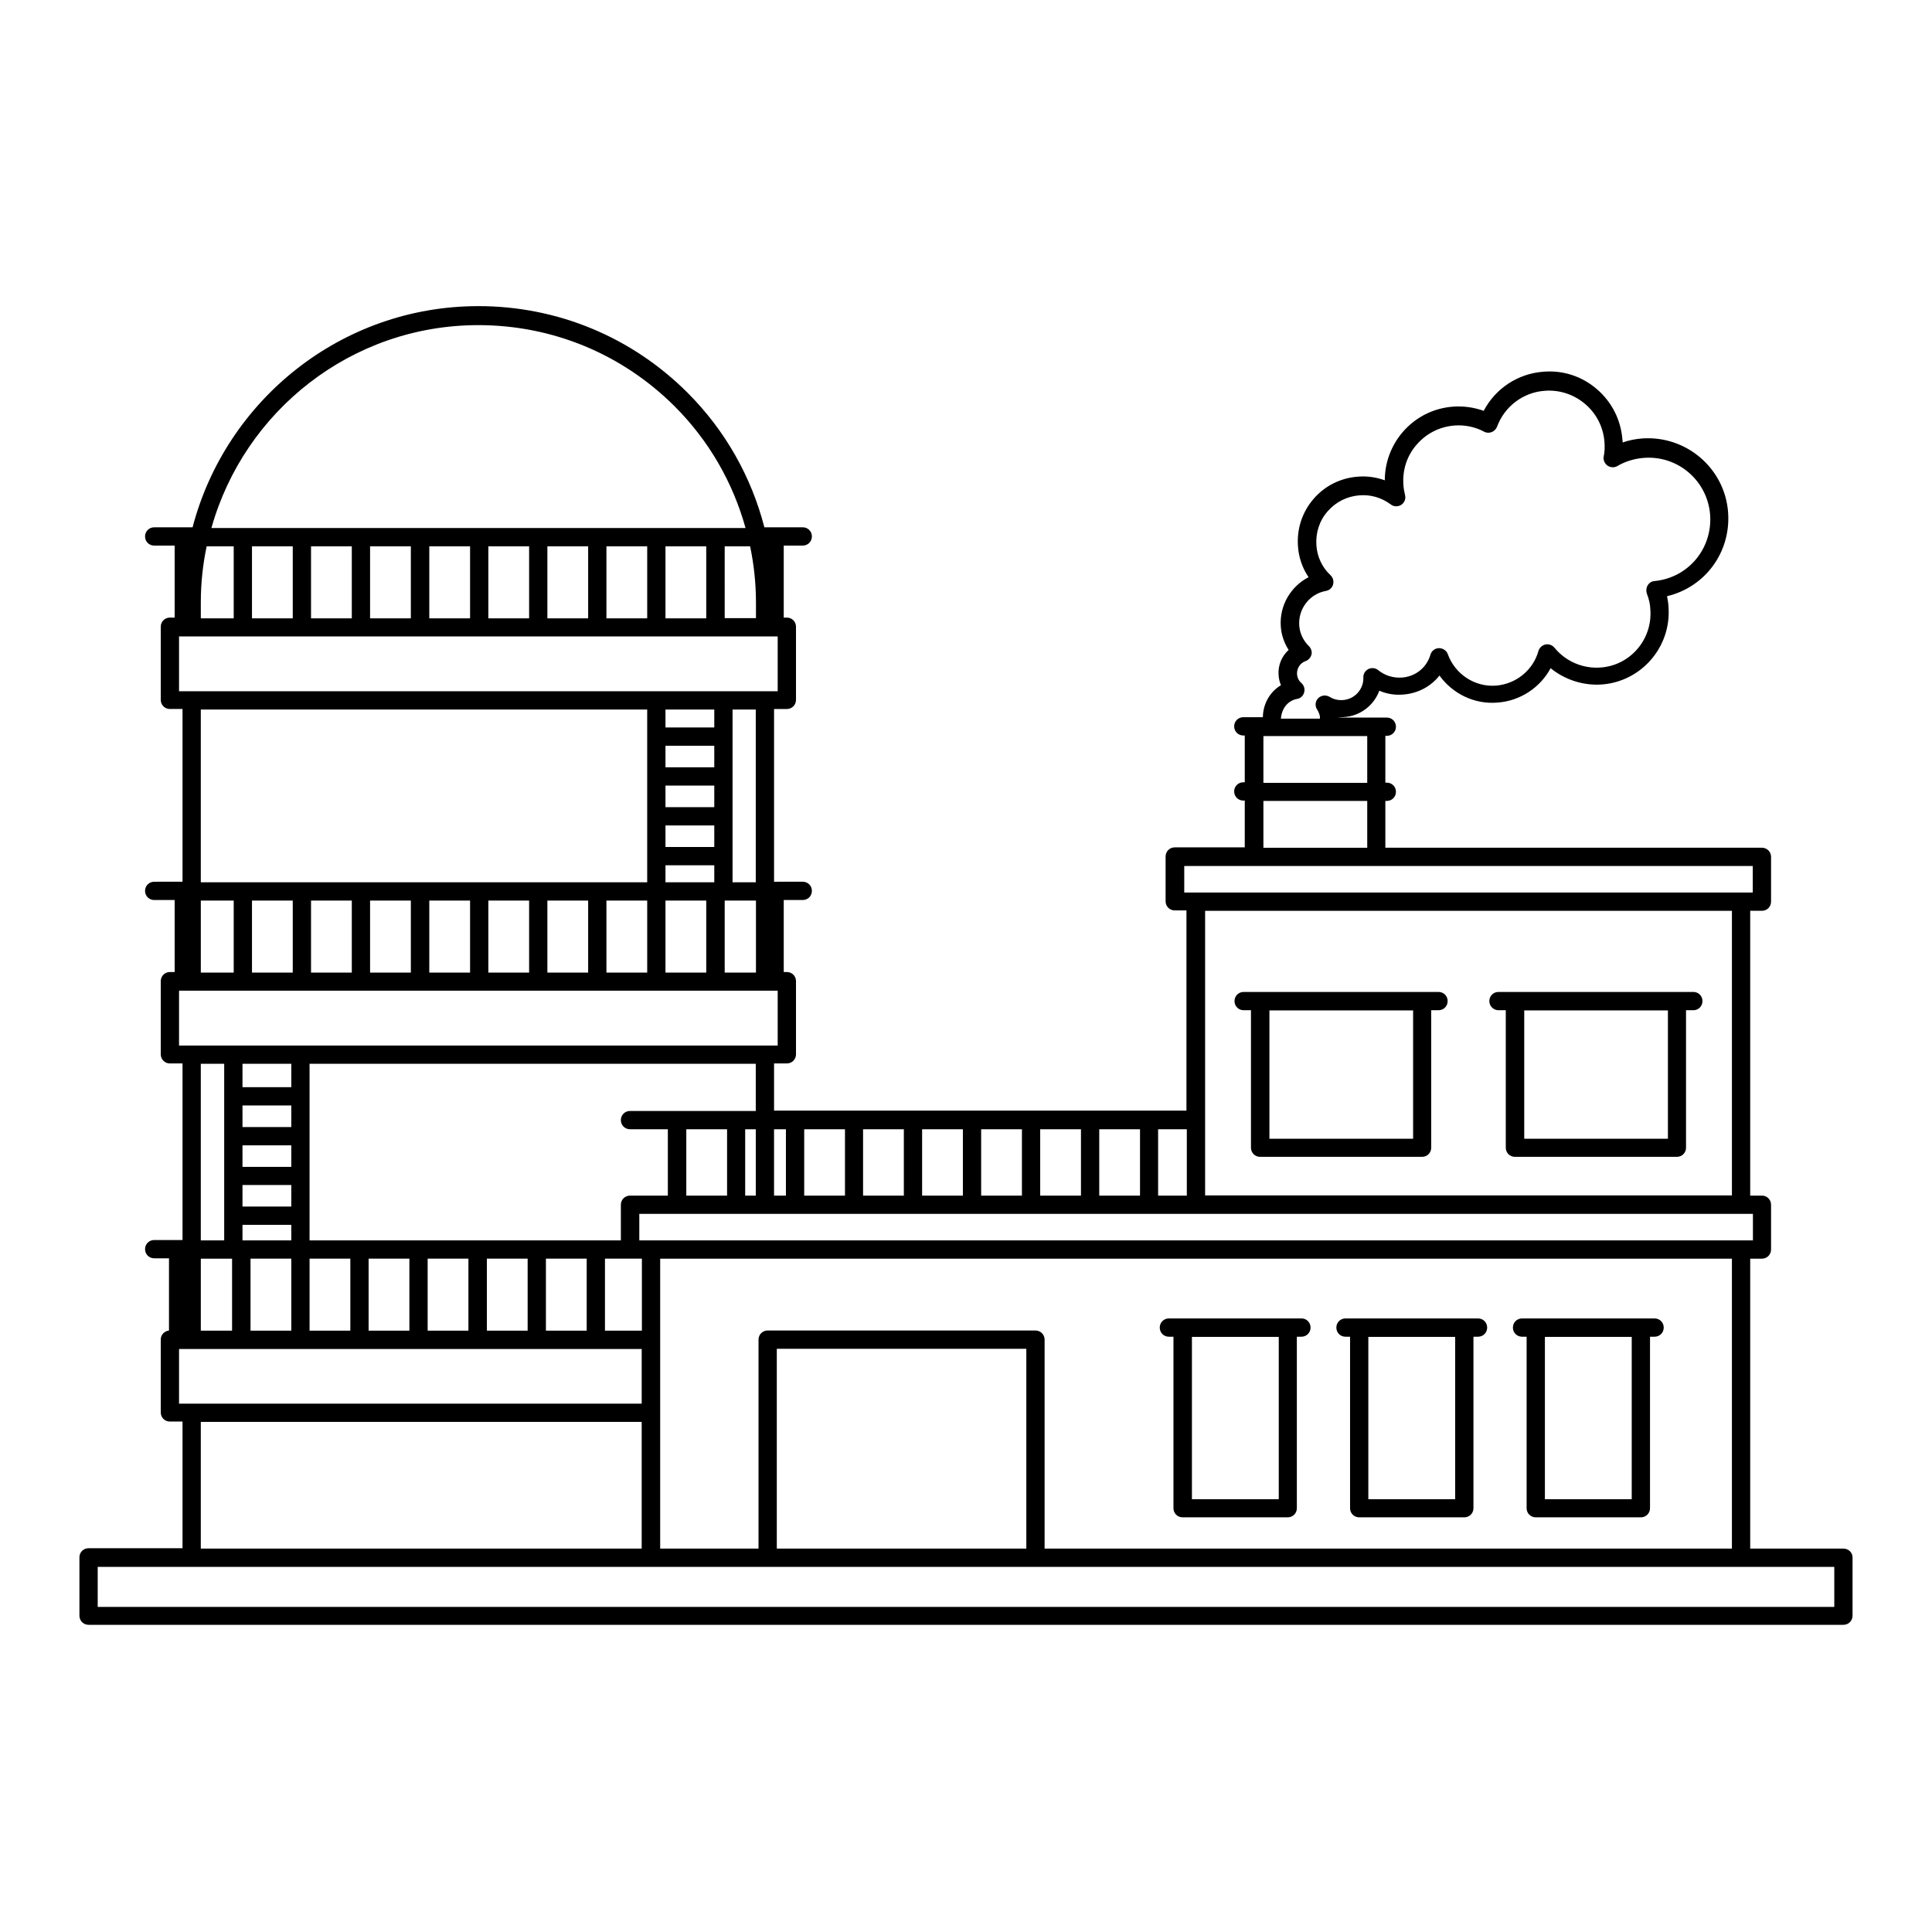 <?xml version="1.0" encoding="UTF-8"?>
<!-- Uploaded to: SVG Find, www.svgrepo.com, Generator: SVG Find Mixer Tools -->
<svg fill="#000000" width="800px" height="800px" version="1.1" viewBox="144 144 512 512" xmlns="http://www.w3.org/2000/svg">
 <g>
  <path d="m582.48 493.4h-35.121c-1.355 0-2.422 1.066-2.422 2.422 0 1.355 1.066 2.422 2.422 2.422h1.211v45.441c0 1.355 1.066 2.422 2.422 2.422h27.855c1.355 0 2.422-1.066 2.422-2.422v-45.441h1.211c1.355 0 2.422-1.066 2.422-2.422 0-1.359-1.066-2.422-2.422-2.422zm-6.055 47.91h-23.012v-43.02h23.012z"/>
  <path d="m535.69 493.4h-35.121c-1.355 0-2.422 1.066-2.422 2.422 0 1.355 1.066 2.422 2.422 2.422h1.211v45.441c0 1.355 1.066 2.422 2.422 2.422h27.855c1.355 0 2.422-1.066 2.422-2.422v-45.441h1.211c1.355 0 2.422-1.066 2.422-2.422 0-1.359-1.066-2.422-2.422-2.422zm-6.055 47.91h-23.012v-43.02h23.012z"/>
  <path d="m488.94 493.4h-35.172c-1.355 0-2.422 1.066-2.422 2.422 0 1.355 1.066 2.422 2.422 2.422h1.211v45.441c0 1.355 1.066 2.422 2.422 2.422h27.855c1.355 0 2.422-1.066 2.422-2.422v-45.441h1.211c1.355 0 2.422-1.066 2.422-2.422 0-1.359-1.062-2.422-2.371-2.422zm-6.055 47.91h-23.012v-43.02h23.012z"/>
  <path d="m473.58 411.72h1.938v36.43c0 1.355 1.066 2.422 2.422 2.422h42.922c1.355 0 2.422-1.066 2.422-2.422v-36.43h1.938c1.355 0 2.422-1.066 2.422-2.422s-1.066-2.422-2.422-2.422h-51.641c-1.355 0-2.422 1.066-2.422 2.422s1.066 2.422 2.422 2.422zm44.91 34.055h-38.078v-34.008h38.078z"/>
  <path d="m632.53 554.39h-24.707v-76.832h3.102c1.355 0 2.422-1.066 2.422-2.422v-11.867c0-1.355-1.066-2.422-2.422-2.422h-3.102v-75.477h3.102c1.355 0 2.422-1.066 2.422-2.422v-11.867c0-1.355-1.066-2.422-2.422-2.422h-99.793v-12.402h0.387c1.355 0 2.422-1.066 2.422-2.422s-1.066-2.422-2.422-2.422h-0.387v-12.402h0.387c1.355 0 2.422-1.066 2.422-2.422 0-1.355-1.066-2.422-2.422-2.422h-12.934c0-0.047 1.164-0.098 1.695-0.145 4.262-0.289 7.848-3.148 9.254-6.977 1.984 0.871 4.168 1.211 6.348 1.016 3.875-0.289 7.316-2.133 9.59-5.039 3.488 4.844 9.301 7.703 15.406 7.168 6.008-0.438 11.289-3.973 14.047-9.105 3.777 3.051 8.621 4.652 13.562 4.312 10.512-0.773 18.457-9.98 17.684-20.539-0.047-0.969-0.195-1.938-0.387-2.859 10.027-2.375 16.957-11.578 16.18-22.234-0.871-11.676-11.094-20.395-22.77-19.57-1.793 0.145-3.535 0.484-5.184 1.066 0-0.195 0-0.438-0.047-0.68-0.387-5.231-2.762-9.98-6.734-13.418-3.973-3.441-9.012-5.086-14.195-4.652-6.781 0.484-12.742 4.457-15.84 10.367-2.566-0.922-5.328-1.309-8.09-1.113-5.231 0.387-9.93 2.762-13.371 6.734-3.102 3.633-4.746 8.137-4.746 12.789-2.277-0.824-4.699-1.164-7.121-0.969-4.602 0.34-8.77 2.422-11.773 5.91-3.004 3.488-4.457 7.945-4.117 12.547 0.195 2.953 1.164 5.766 2.809 8.188-4.699 2.422-7.75 7.461-7.363 13.031 0.145 2.227 0.871 4.359 2.082 6.25-1.84 1.648-2.859 4.117-2.664 6.637 0.047 0.969 0.289 1.891 0.629 2.711-2.953 1.742-4.746 4.941-4.797 8.477h-5.184c-1.355 0-2.422 1.066-2.422 2.422s1.066 2.422 2.422 2.422h0.387v12.402h-0.387c-1.355 0-2.422 1.066-2.422 2.422s1.066 2.422 2.422 2.422h0.387v12.402h-18.555c-1.355 0-2.422 1.066-2.422 2.422v11.867c0 1.355 1.066 2.422 2.422 2.422h3.102v53.047h-109.29v-12.5h3.391c1.355 0 2.422-1.066 2.422-2.422v-19.379c0-1.355-1.066-2.422-2.422-2.422h-0.824v-19.086h5.039c1.355 0 2.422-1.066 2.422-2.422 0-1.355-1.066-2.422-2.422-2.422l-7.606 0.004v-45.777h3.391c1.355 0 2.422-1.066 2.422-2.422v-19.379c0-1.355-1.066-2.422-2.422-2.422h-0.824v-19.086h5.039c1.355 0 2.422-1.066 2.422-2.422 0-1.355-1.066-2.422-2.422-2.422h-10.172c-3.441-13.32-10.32-25.625-20.348-35.652-14.773-14.773-34.492-22.961-55.418-22.961-36.383 0-66.949 24.949-75.766 58.617h-10.172c-1.355 0-2.422 1.066-2.422 2.422 0 1.355 1.066 2.422 2.422 2.422h5.426v19.086l-1.262-0.008c-1.355 0-2.422 1.066-2.422 2.422v19.379c0 1.355 1.066 2.422 2.422 2.422h3.344v45.777l-7.508 0.004c-1.355 0-2.422 1.066-2.422 2.422 0 1.355 1.066 2.422 2.422 2.422h5.426v19.086h-1.262c-1.355 0-2.422 1.066-2.422 2.422v19.379c0 1.355 1.066 2.422 2.422 2.422h3.344v46.797l-7.508-0.004c-1.355 0-2.422 1.066-2.422 2.422 0 1.355 1.066 2.422 2.422 2.422l3.922 0.004v19.137c-1.211 0.145-2.18 1.113-2.18 2.375v19.328c0 1.355 1.066 2.422 2.422 2.422h3.344v33.57l-24.898-0.004c-1.355 0-2.422 1.066-2.422 2.422v15.453c0 1.355 1.066 2.422 2.422 2.422h465.05c1.355 0 2.422-1.066 2.422-2.422v-15.453c0-1.258-1.066-2.324-2.422-2.324zm-211.7 0v-55.371c0-1.355-1.066-2.422-2.422-2.422h-70.969c-1.355 0-2.422 1.066-2.422 2.422v55.371h-26.062v-76.832h284.02v76.832zm-4.844 0h-66.125v-52.949h66.125zm-218.77-76.832h8.285v19.086h-8.285zm23.98-51.641v6.199h-12.934v-6.199zm-12.934 21.605h12.934v5.715h-12.934zm12.934-4.844h-12.934v-5.715h12.934zm-12.934 15.359h12.934v5.715h-12.934zm0 10.559h12.934v4.117h-12.934zm2.129 8.961h10.805v19.086h-10.805zm15.648 0h10.805v19.086h-10.805zm15.648 0h10.805v19.086h-10.805zm15.645 0h10.805v19.086h-10.805zm15.695 0h10.805v19.086h-10.805zm15.648 0h10.805v19.086h-10.805zm15.648 0h9.785v19.086h-9.785zm304.22-4.844h-295.12v-7.023h295.12zm-271.86-29.453v17.586h-10.805v-17.586zm7.606 0v17.586h-2.809v-17.586zm91.023 17.586v-17.586h10.805v17.586zm-4.844 0h-10.805v-17.586h10.805zm-15.648 0h-10.805v-17.586h10.805zm-15.645 0h-10.805v-17.586h10.805zm-15.648 0h-10.805v-17.586h10.805zm-15.598 0h-10.805v-17.586h10.805zm119.8-131.62c0.922-0.145 1.648-0.824 1.891-1.742 0.242-0.922-0.047-1.84-0.727-2.469-0.68-0.582-1.113-1.406-1.164-2.375-0.098-1.5 0.824-2.953 2.277-3.441 0.773-0.289 1.355-0.969 1.551-1.742 0.195-0.773-0.098-1.648-0.68-2.227-1.5-1.453-2.422-3.391-2.566-5.473-0.289-4.457 2.762-8.379 7.074-9.156 0.922-0.145 1.648-0.824 1.891-1.695 0.242-0.871 0-1.84-0.68-2.469-2.227-2.082-3.535-4.894-3.731-7.894-0.242-3.293 0.773-6.539 2.953-9.012 2.18-2.519 5.184-4.019 8.477-4.262 3.004-0.242 5.863 0.629 8.285 2.422 0.824 0.629 1.938 0.629 2.762 0.098 0.871-0.582 1.258-1.598 1.016-2.566-0.195-0.871-0.387-1.742-0.438-2.711-0.289-3.926 0.922-7.75 3.535-10.707 2.566-2.953 6.106-4.746 10.027-5.039 2.664-0.195 5.426 0.34 7.848 1.648 0.629 0.34 1.355 0.34 1.984 0.098 0.629-0.242 1.164-0.773 1.406-1.406 1.984-5.379 6.926-9.156 12.691-9.543 3.926-0.289 7.703 0.969 10.707 3.535s4.797 6.152 5.086 10.078c0.098 1.406 0.047 2.617-0.195 3.731-0.195 0.922 0.195 1.891 0.969 2.469 0.773 0.531 1.793 0.629 2.617 0.145 2.133-1.258 4.555-1.984 7.074-2.18 9.059-0.68 16.859 6.106 17.535 15.113 0.629 8.961-5.812 16.664-14.727 17.535-0.773 0.047-1.453 0.484-1.84 1.164-0.387 0.68-0.438 1.453-0.195 2.18 0.531 1.355 0.871 2.762 0.922 4.215 0.582 7.894-5.328 14.824-13.227 15.355-4.699 0.34-9.254-1.648-12.207-5.281-0.582-0.68-1.5-1.016-2.375-0.824-0.871 0.195-1.598 0.871-1.84 1.695-1.406 5.086-5.91 8.77-11.238 9.203-5.621 0.438-10.852-3.004-12.789-8.332-0.34-0.969-1.309-1.598-2.375-1.598-1.066 0.047-1.938 0.727-2.227 1.742-1.016 3.441-3.973 5.812-7.606 6.055-2.277 0.145-4.457-0.531-6.199-1.938-0.727-0.629-1.742-0.727-2.617-0.34-0.871 0.438-1.406 1.309-1.355 2.277 0.098 3.102-2.324 5.766-5.426 5.957-1.258 0.098-2.469-0.195-3.488-0.824-0.969-0.582-2.18-0.484-3.004 0.289-0.824 0.773-0.969 2.035-0.387 2.953 1.016 1.648 0.773 2.422 0.773 2.519h-10.32c0.199-2.711 1.848-4.793 4.269-5.231zm-8.914 9.836h27.516v12.402h-27.516zm0 17.195h27.516v12.402h-27.516zm-20.977 17.246h150.66v7.023h-150.66zm145.14 11.867v75.426h-139.61v-75.426zm-144.46 75.477h-7.606v-17.586h7.606zm-106.24-17.586v17.586h-3.148v-17.586zm-7.992-4.844h-33.328c-1.355 0-2.422 1.066-2.422 2.422 0 1.355 1.066 2.422 2.422 2.422h10.027v17.586h-10.027c-1.355 0-2.422 1.066-2.422 2.422v9.445h-82.5v-46.797h118.25zm-147.07-55.758h8.719v19.086h-8.719zm13.562 0h10.805v19.086h-10.805zm15.648 0h10.805v19.086h-10.805zm15.648 0h10.805v19.086h-10.805zm15.695 0h10.805v19.086h-10.805zm15.648 0h10.805v19.086h-10.805zm15.645 0h10.805v19.086h-10.805zm15.648 0h10.805v19.086h-10.805zm28.582-50.625v4.746h-12.934v-4.746zm-12.934 20.152h12.934v5.715h-12.934zm12.934-4.844h-12.934v-5.715h12.934zm-12.934 15.406h12.934v5.715h-12.934zm0 10.559h12.934v4.504h-12.934zm0 9.352h10.805v19.086h-10.805zm15.695 0h8.285v19.086h-8.285zm8.234-4.844h-6.152v-45.777h6.152zm-147.07-74.117c0-5.137 0.531-10.125 1.551-14.922h7.168v19.086h-8.719zm13.562-14.922h10.805v19.086h-10.805zm15.648 0h10.805v19.086h-10.805zm15.648 0h10.805v19.086h-10.805zm15.695 0h10.805v19.086h-10.805zm15.648 0h10.805v19.086h-10.805zm15.645 0h10.805v19.086h-10.805zm15.648 0h10.805v19.086h-10.805zm15.648 0h10.805v19.086h-10.805zm15.695 0h6.734c1.016 4.844 1.551 9.832 1.551 14.922v4.117h-8.285zm-65.301-58.617c19.668 0 38.125 7.652 52.027 21.508 9.105 9.105 15.453 20.199 18.797 32.262l-141.55 0.004c8.672-30.957 37.059-53.773 70.73-53.773zm-79.305 82.5h158.65v14.531h-158.65zm5.766 19.375h118.3v45.777l-118.3 0.004zm-5.766 74.508h158.65v14.531h-158.65zm5.766 19.375h6.199v46.797h-6.199zm-5.766 75.574h122.61v14.484h-122.61zm5.766 19.328h116.84v33.57h-116.84zm432.89 49.023h-460.21v-10.609h460.21z"/>
  <path d="m541.11 411.72h1.938v36.43c0 1.355 1.066 2.422 2.422 2.422h42.922c1.355 0 2.422-1.066 2.422-2.422v-36.43h1.938c1.355 0 2.422-1.066 2.422-2.422s-1.066-2.422-2.422-2.422h-51.641c-1.355 0-2.422 1.066-2.422 2.422s1.113 2.422 2.422 2.422zm44.906 34.055h-38.078v-34.008h38.078z"/>
 </g>
</svg>